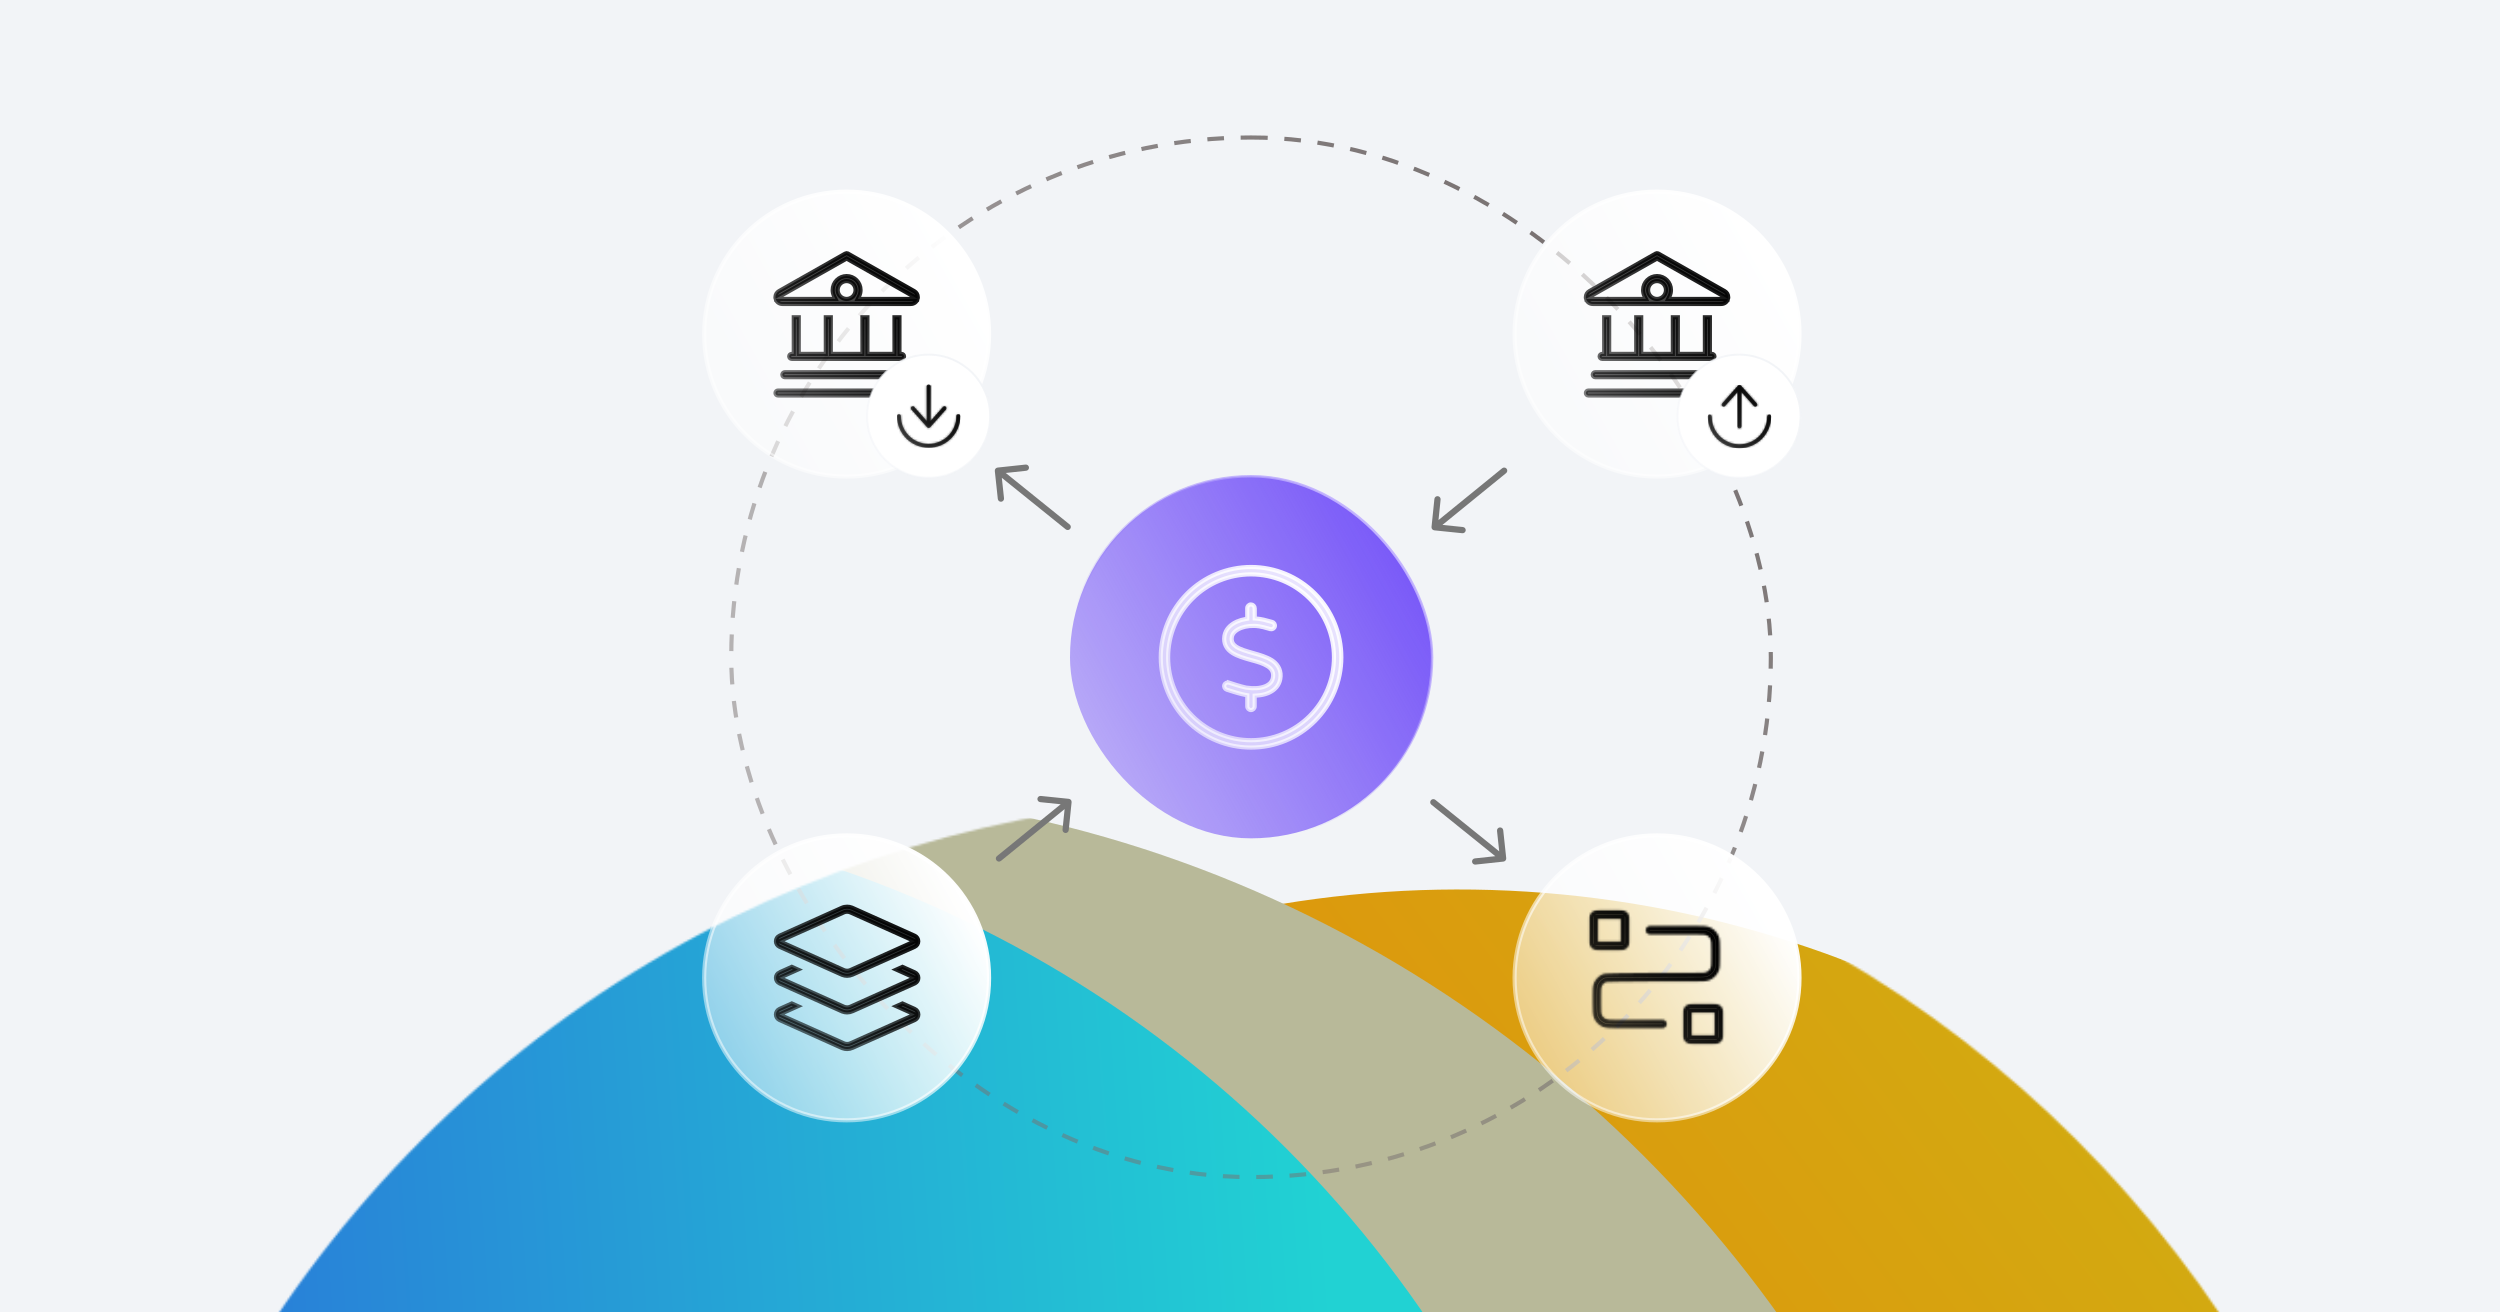 <svg width="1200" height="630" viewBox="0 0 1200 630" fill="none" xmlns="http://www.w3.org/2000/svg">
<g clip-path="url(#clip0_2875_22575)">
<rect width="1200" height="630" fill="#F2F4F7"/>
<g filter="url(#filter0_f_2875_22575)">
<mask id="mask0_2875_22575" style="mask-type:alpha" maskUnits="userSpaceOnUse" x="37" y="382" width="1125" height="1125">
<circle cx="599.566" cy="944.538" r="561.823" transform="rotate(45 599.566 944.538)" fill="white"/>
</mask>
<g mask="url(#mask0_2875_22575)">
<g filter="url(#filter1_d_2875_22575)">
<circle cx="700.027" cy="943.576" r="520.613" transform="rotate(45 700.027 943.576)" fill="url(#paint0_linear_2875_22575)"/>
<ellipse cx="395.773" cy="943.835" rx="581.344" ry="555.922" transform="rotate(45 395.773 943.835)" fill="#B8B999"/>
<circle cx="220.113" cy="944.497" r="561.823" transform="rotate(45 220.113 944.497)" fill="url(#paint1_linear_2875_22575)"/>
</g>
</g>
</g>
<rect x="351" y="66" width="499" height="499" rx="249.5" stroke="url(#paint2_linear_2875_22575)" stroke-width="2" stroke-dasharray="8 8"/>
<path d="M406.375 92C444.137 92 474.75 122.613 474.75 160.375C474.75 198.137 444.137 228.75 406.375 228.75C368.613 228.75 338 198.137 338 160.375C338 122.613 368.613 92 406.375 92Z" fill="url(#paint3_linear_2875_22575)"/>
<path d="M406.375 92C444.137 92 474.75 122.613 474.75 160.375C474.75 198.137 444.137 228.75 406.375 228.75C368.613 228.75 338 198.137 338 160.375C338 122.613 368.613 92 406.375 92Z" stroke="url(#paint4_linear_2875_22575)" stroke-width="2"/>
<g clip-path="url(#clip1_2875_22575)">
<path d="M373.416 187.449H439.334C439.99 187.449 440.531 187.99 440.531 188.646C440.531 189.303 439.99 189.844 439.334 189.844H373.416C372.76 189.844 372.219 189.303 372.219 188.646C372.219 187.99 372.76 187.449 373.416 187.449ZM376.712 178.66H436.038C436.694 178.66 437.235 179.201 437.235 179.857C437.235 180.514 436.694 181.055 436.038 181.055H376.712C376.056 181.055 375.515 180.514 375.515 179.857C375.515 179.201 376.056 178.66 376.712 178.66ZM383.402 152.293V169.871H396.389V152.293H398.783V169.871H413.967V152.293H416.361V169.871H429.348V152.293H431.742V169.871H432.742C433.398 169.871 433.939 170.412 433.939 171.068C433.939 171.725 433.398 172.266 432.742 172.266H380.008C379.352 172.266 378.811 171.725 378.811 171.068C378.811 170.412 379.352 169.871 380.008 169.871H381.008V152.293H383.402ZM406.375 132.518C410.066 132.518 413.065 135.517 413.065 139.208C413.065 140.239 412.838 141.204 412.422 142.071L411.735 143.504H440.407C440.018 144.883 438.747 145.898 437.246 145.898H375.504C374.003 145.898 372.732 144.883 372.343 143.504H401.015L400.328 142.071C399.912 141.204 399.685 140.239 399.685 139.208C399.685 135.517 402.684 132.518 406.375 132.518ZM406.375 134.912C405.236 134.912 404.143 135.364 403.337 136.17C402.531 136.976 402.079 138.069 402.079 139.208L402.084 139.421C402.137 140.483 402.582 141.491 403.337 142.246C404.092 143.001 405.1 143.446 406.162 143.499L406.375 143.504C407.514 143.504 408.607 143.052 409.413 142.246C410.219 141.44 410.671 140.347 410.671 139.208C410.671 138.069 410.219 136.976 409.413 136.17C408.607 135.364 407.514 134.912 406.375 134.912ZM405.786 121.688C406.106 121.505 406.488 121.482 406.823 121.619L406.964 121.688L406.967 121.689L438.868 139.763L438.872 139.765C439.898 140.341 440.531 141.433 440.531 142.614C440.531 142.886 440.497 143.149 440.435 143.401L437.313 141.634L406.868 124.386L406.375 124.106L405.882 124.386L375.437 141.634L372.314 143.401C372.252 143.149 372.219 142.885 372.219 142.614C372.219 141.439 372.847 140.356 373.882 139.763L405.783 121.689L405.786 121.688Z" fill="url(#paint5_linear_2875_22575)" stroke="url(#paint6_linear_2875_22575)" stroke-width="2"/>
</g>
<path d="M445.75 170.219C462.06 170.219 475.281 183.44 475.281 199.75C475.281 216.06 462.06 229.281 445.75 229.281C429.44 229.281 416.219 216.06 416.219 199.75C416.219 183.44 429.44 170.219 445.75 170.219Z" fill="white"/>
<path d="M445.75 170.219C462.06 170.219 475.281 183.44 475.281 199.75C475.281 216.06 462.06 229.281 445.75 229.281C429.44 229.281 416.219 216.06 416.219 199.75C416.219 183.44 429.44 170.219 445.75 170.219Z" stroke="url(#paint7_linear_2875_22575)" stroke-width="0.938"/>
<g clip-path="url(#clip2_2875_22575)">
<mask id="path-9-inside-1_2875_22575" fill="white">
<path d="M445.75 213.052C453.096 213.052 459.052 207.096 459.052 199.75C459.052 199.227 459.48 198.799 460.002 198.799C460.525 198.799 460.952 199.227 460.952 199.75C460.952 208.147 454.147 214.952 445.75 214.952C437.352 214.952 430.547 208.147 430.547 199.75C430.547 199.227 430.974 198.799 431.497 198.799C432.02 198.799 432.447 199.227 432.447 199.75C432.447 207.096 438.404 213.052 445.75 213.052ZM454.064 196.578L446.462 205.13C446.284 205.332 446.023 205.451 445.75 205.451C445.476 205.451 445.221 205.332 445.037 205.13L437.436 196.578C437.085 196.186 437.121 195.587 437.513 195.236C437.905 194.886 438.505 194.922 438.855 195.313L444.799 202V185.497C444.799 184.974 445.227 184.547 445.75 184.547C446.272 184.547 446.7 184.974 446.7 185.497V202L452.638 195.319C452.989 194.927 453.588 194.892 453.98 195.242C454.372 195.593 454.408 196.192 454.058 196.584L454.064 196.578Z"/>
</mask>
<path d="M445.75 213.052C453.096 213.052 459.052 207.096 459.052 199.75C459.052 199.227 459.48 198.799 460.002 198.799C460.525 198.799 460.952 199.227 460.952 199.75C460.952 208.147 454.147 214.952 445.75 214.952C437.352 214.952 430.547 208.147 430.547 199.75C430.547 199.227 430.974 198.799 431.497 198.799C432.02 198.799 432.447 199.227 432.447 199.75C432.447 207.096 438.404 213.052 445.75 213.052ZM454.064 196.578L446.462 205.13C446.284 205.332 446.023 205.451 445.75 205.451C445.476 205.451 445.221 205.332 445.037 205.13L437.436 196.578C437.085 196.186 437.121 195.587 437.513 195.236C437.905 194.886 438.505 194.922 438.855 195.313L444.799 202V185.497C444.799 184.974 445.227 184.547 445.75 184.547C446.272 184.547 446.7 184.974 446.7 185.497V202L452.638 195.319C452.989 194.927 453.588 194.892 453.98 195.242C454.372 195.593 454.408 196.192 454.058 196.584L454.064 196.578Z" fill="url(#paint8_linear_2875_22575)"/>
<path d="M454.064 196.578L455.558 197.907L452.649 195.164L454.064 196.578ZM446.462 205.13L444.967 203.801L444.963 203.807L446.462 205.13ZM445.037 205.13L443.542 206.459L443.551 206.468L443.559 206.477L445.037 205.13ZM437.436 196.578L438.93 195.25L438.927 195.245L437.436 196.578ZM438.855 195.313L440.35 193.985L440.346 193.981L438.855 195.313ZM444.799 202L443.305 203.329L446.799 207.26V202H444.799ZM446.7 202H444.7V207.261L448.195 203.329L446.7 202ZM452.638 195.319L451.147 193.986L451.143 193.991L452.638 195.319ZM454.058 196.584L452.567 195.251L455.472 197.999L454.058 196.584ZM445.75 213.052V215.052C454.2 215.052 461.052 208.2 461.052 199.75H459.052H457.052C457.052 205.991 451.991 211.052 445.75 211.052V213.052ZM459.052 199.75H461.052C461.052 200.332 460.584 200.799 460.002 200.799V198.799V196.799C458.375 196.799 457.052 198.122 457.052 199.75H459.052ZM460.002 198.799V200.799C459.42 200.799 458.952 200.332 458.952 199.75H460.952H462.952C462.952 198.122 461.629 196.799 460.002 196.799V198.799ZM460.952 199.75H458.952C458.952 207.042 453.042 212.952 445.75 212.952V214.952V216.952C455.251 216.952 462.952 209.251 462.952 199.75H460.952ZM445.75 214.952V212.952C438.457 212.952 432.547 207.042 432.547 199.75H430.547H428.547C428.547 209.251 436.248 216.952 445.75 216.952V214.952ZM430.547 199.75H432.547C432.547 200.332 432.079 200.799 431.497 200.799V198.799V196.799C429.87 196.799 428.547 198.122 428.547 199.75H430.547ZM431.497 198.799V200.799C430.915 200.799 430.447 200.332 430.447 199.75H432.447H434.447C434.447 198.122 433.124 196.799 431.497 196.799V198.799ZM432.447 199.75H430.447C430.447 208.2 437.299 215.052 445.75 215.052V213.052V211.052C439.508 211.052 434.447 205.991 434.447 199.75H432.447ZM454.064 196.578L452.569 195.25L444.967 203.801L446.462 205.13L447.957 206.459L455.558 197.907L454.064 196.578ZM446.462 205.13L444.963 203.807C445.164 203.578 445.449 203.451 445.75 203.451V205.451V207.451C446.596 207.451 447.404 207.085 447.962 206.453L446.462 205.13ZM445.75 205.451V203.451C446.069 203.451 446.341 203.591 446.515 203.782L445.037 205.13L443.559 206.477C444.101 207.072 444.884 207.451 445.75 207.451V205.451ZM445.037 205.13L446.532 203.801L438.93 195.25L437.436 196.578L435.941 197.907L443.542 206.459L445.037 205.13ZM437.436 196.578L438.927 195.245C439.318 195.683 439.271 196.347 438.846 196.727L437.513 195.236L436.18 193.745C434.97 194.826 434.853 196.69 435.945 197.911L437.436 196.578ZM437.513 195.236L438.846 196.727C438.408 197.118 437.744 197.072 437.364 196.646L438.855 195.313L440.346 193.981C439.265 192.771 437.401 192.653 436.18 193.745L437.513 195.236ZM438.855 195.313L437.36 196.642L443.305 203.329L444.799 202L446.294 200.671L440.35 193.985L438.855 195.313ZM444.799 202H446.799V185.497H444.799H442.799V202H444.799ZM444.799 185.497H446.799C446.799 186.079 446.332 186.547 445.75 186.547V184.547V182.547C444.122 182.547 442.799 183.87 442.799 185.497H444.799ZM445.75 184.547V186.547C445.168 186.547 444.7 186.079 444.7 185.497H446.7H448.7C448.7 183.87 447.377 182.547 445.75 182.547V184.547ZM446.7 185.497H444.7V202H446.7H448.7V185.497H446.7ZM446.7 202L448.195 203.329L454.133 196.648L452.638 195.319L451.143 193.991L445.205 200.672L446.7 202ZM452.638 195.319L454.129 196.652C453.749 197.078 453.085 197.124 452.647 196.733L453.98 195.242L455.313 193.751C454.092 192.659 452.228 192.777 451.147 193.986L452.638 195.319ZM453.98 195.242L452.647 196.733C452.222 196.353 452.175 195.689 452.567 195.251L454.058 196.584L455.549 197.917C456.64 196.696 456.523 194.832 455.313 193.751L453.98 195.242ZM454.058 196.584L455.472 197.999L455.478 197.993L454.064 196.578L452.649 195.164L452.644 195.17L454.058 196.584Z" fill="url(#paint9_linear_2875_22575)" mask="url(#path-9-inside-1_2875_22575)"/>
</g>
<path d="M795.375 92C833.137 92 863.75 122.613 863.75 160.375C863.75 198.137 833.137 228.75 795.375 228.75C757.613 228.75 727 198.137 727 160.375C727 122.613 757.613 92 795.375 92Z" fill="url(#paint10_linear_2875_22575)"/>
<path d="M795.375 92C833.137 92 863.75 122.613 863.75 160.375C863.75 198.137 833.137 228.75 795.375 228.75C757.613 228.75 727 198.137 727 160.375C727 122.613 757.613 92 795.375 92Z" stroke="url(#paint11_linear_2875_22575)" stroke-width="2"/>
<g clip-path="url(#clip3_2875_22575)">
<path d="M762.416 187.449H828.334C828.99 187.449 829.531 187.99 829.531 188.646C829.531 189.303 828.99 189.844 828.334 189.844H762.416C761.76 189.844 761.219 189.303 761.219 188.646C761.219 187.99 761.76 187.449 762.416 187.449ZM765.712 178.66H825.038C825.694 178.66 826.235 179.201 826.235 179.857C826.235 180.514 825.694 181.055 825.038 181.055H765.712C765.056 181.055 764.515 180.514 764.515 179.857C764.515 179.201 765.056 178.66 765.712 178.66ZM772.402 152.293V169.871H785.389V152.293H787.783V169.871H802.967V152.293H805.361V169.871H818.348V152.293H820.742V169.871H821.742C822.398 169.871 822.939 170.412 822.939 171.068C822.939 171.725 822.398 172.266 821.742 172.266H769.008C768.352 172.266 767.811 171.725 767.811 171.068C767.811 170.412 768.352 169.871 769.008 169.871H770.008V152.293H772.402ZM795.375 132.518C799.066 132.518 802.065 135.517 802.065 139.208C802.065 140.239 801.838 141.204 801.422 142.071L800.735 143.504H829.407C829.018 144.883 827.747 145.898 826.246 145.898H764.504C763.003 145.898 761.732 144.883 761.343 143.504H790.015L789.328 142.071C788.912 141.204 788.685 140.239 788.685 139.208C788.685 135.517 791.684 132.518 795.375 132.518ZM795.375 134.912C794.236 134.912 793.143 135.364 792.337 136.17C791.531 136.976 791.079 138.069 791.079 139.208L791.084 139.421C791.137 140.483 791.582 141.491 792.337 142.246C793.092 143.001 794.1 143.446 795.162 143.499L795.375 143.504C796.514 143.504 797.607 143.052 798.413 142.246C799.219 141.44 799.671 140.347 799.671 139.208C799.671 138.069 799.219 136.976 798.413 136.17C797.607 135.364 796.514 134.912 795.375 134.912ZM794.786 121.688C795.106 121.505 795.488 121.482 795.823 121.619L795.964 121.688L795.967 121.689L827.868 139.763L827.872 139.765C828.898 140.341 829.531 141.433 829.531 142.614C829.531 142.886 829.497 143.149 829.435 143.401L826.313 141.634L795.868 124.386L795.375 124.106L794.882 124.386L764.437 141.634L761.314 143.401C761.252 143.149 761.219 142.885 761.219 142.614C761.219 141.439 761.847 140.356 762.882 139.763L794.783 121.689L794.786 121.688Z" fill="url(#paint12_linear_2875_22575)" stroke="url(#paint13_linear_2875_22575)" stroke-width="2"/>
</g>
<path d="M834.75 170.219C851.06 170.219 864.281 183.44 864.281 199.75C864.281 216.06 851.06 229.281 834.75 229.281C818.44 229.281 805.219 216.06 805.219 199.75C805.219 183.44 818.44 170.219 834.75 170.219Z" fill="white"/>
<path d="M834.75 170.219C851.06 170.219 864.281 183.44 864.281 199.75C864.281 216.06 851.06 229.281 834.75 229.281C818.44 229.281 805.219 216.06 805.219 199.75C805.219 183.44 818.44 170.219 834.75 170.219Z" stroke="url(#paint14_linear_2875_22575)" stroke-width="0.938"/>
<g clip-path="url(#clip4_2875_22575)">
<mask id="path-14-inside-2_2875_22575" fill="white">
<path d="M834.952 213.253C827.606 213.253 821.65 207.297 821.65 199.952C821.65 199.429 821.223 199.001 820.7 199.001C820.178 199.001 819.75 199.429 819.75 199.952C819.75 208.348 826.555 215.153 834.952 215.153C843.348 215.153 850.153 208.348 850.153 199.952C850.153 199.429 849.726 199.001 849.203 199.001C848.68 199.001 848.253 199.429 848.253 199.952C848.253 207.297 842.297 213.253 834.952 213.253ZM826.638 193.622C826.288 194.013 826.323 194.613 826.715 194.964C827.107 195.314 827.707 195.278 828.057 194.886L834.001 188.2V204.702C834.001 205.225 834.429 205.652 834.952 205.652C835.474 205.652 835.902 205.225 835.902 204.702V188.2L841.84 194.88C842.19 195.272 842.79 195.308 843.182 194.958C843.574 194.607 843.609 194.008 843.259 193.616L835.664 185.071C835.48 184.869 835.225 184.75 834.952 184.75C834.678 184.75 834.423 184.869 834.239 185.071L826.638 193.622Z"/>
</mask>
<path d="M834.952 213.253C827.606 213.253 821.65 207.297 821.65 199.952C821.65 199.429 821.223 199.001 820.7 199.001C820.178 199.001 819.75 199.429 819.75 199.952C819.75 208.348 826.555 215.153 834.952 215.153C843.348 215.153 850.153 208.348 850.153 199.952C850.153 199.429 849.726 199.001 849.203 199.001C848.68 199.001 848.253 199.429 848.253 199.952C848.253 207.297 842.297 213.253 834.952 213.253ZM826.638 193.622C826.288 194.013 826.323 194.613 826.715 194.964C827.107 195.314 827.707 195.278 828.057 194.886L834.001 188.2V204.702C834.001 205.225 834.429 205.652 834.952 205.652C835.474 205.652 835.902 205.225 835.902 204.702V188.2L841.84 194.88C842.19 195.272 842.79 195.308 843.182 194.958C843.574 194.607 843.609 194.008 843.259 193.616L835.664 185.071C835.48 184.869 835.225 184.75 834.952 184.75C834.678 184.75 834.423 184.869 834.239 185.071L826.638 193.622Z" fill="url(#paint15_linear_2875_22575)"/>
<path d="M826.638 193.622L828.129 194.954L828.133 194.95L826.638 193.622ZM828.057 194.886L829.548 196.219L829.552 196.215L828.057 194.886ZM834.001 188.2H836.001V182.94L832.507 186.871L834.001 188.2ZM835.902 188.2L837.396 186.871L833.902 182.94V188.2H835.902ZM841.84 194.88L840.345 196.209L840.349 196.213L841.84 194.88ZM843.259 193.616L841.764 194.944L841.768 194.949L843.259 193.616ZM835.664 185.071L837.159 183.742L837.151 183.733L837.142 183.723L835.664 185.071ZM834.239 185.071L832.761 183.723L832.753 183.732L832.744 183.742L834.239 185.071ZM834.952 213.253V211.253C828.711 211.253 823.65 206.192 823.65 199.952H821.65H819.65C819.65 208.402 826.502 215.253 834.952 215.253V213.253ZM821.65 199.952H823.65C823.65 198.324 822.327 197.001 820.7 197.001V199.001V201.001C820.118 201.001 819.65 200.534 819.65 199.952H821.65ZM820.7 199.001V197.001C819.073 197.001 817.75 198.324 817.75 199.952H819.75H821.75C821.75 200.534 821.282 201.001 820.7 201.001V199.001ZM819.75 199.952H817.75C817.75 209.453 825.451 217.153 834.952 217.153V215.153V213.153C827.66 213.153 821.75 207.243 821.75 199.952H819.75ZM834.952 215.153V217.153C844.453 217.153 852.153 209.453 852.153 199.952H850.153H848.153C848.153 207.243 842.243 213.153 834.952 213.153V215.153ZM850.153 199.952H852.153C852.153 198.324 850.83 197.001 849.203 197.001V199.001V201.001C848.621 201.001 848.153 200.534 848.153 199.952H850.153ZM849.203 199.001V197.001C847.576 197.001 846.253 198.324 846.253 199.952H848.253H850.253C850.253 200.534 849.785 201.001 849.203 201.001V199.001ZM848.253 199.952H846.253C846.253 206.192 841.192 211.253 834.952 211.253V213.253V215.253C843.402 215.253 850.253 208.402 850.253 199.952H848.253ZM826.638 193.622L825.147 192.289C824.055 193.51 824.173 195.373 825.382 196.455L826.715 194.964L828.048 193.472C828.474 193.853 828.52 194.517 828.129 194.954L826.638 193.622ZM826.715 194.964L825.382 196.455C826.604 197.546 828.467 197.429 829.548 196.219L828.057 194.886L826.566 193.553C826.947 193.128 827.611 193.081 828.048 193.472L826.715 194.964ZM828.057 194.886L829.552 196.215L835.496 189.529L834.001 188.2L832.507 186.871L826.563 193.558L828.057 194.886ZM834.001 188.2H832.001V204.702H834.001H836.001V188.2H834.001ZM834.001 204.702H832.001C832.001 206.329 833.324 207.652 834.952 207.652V205.652V203.652C835.534 203.652 836.001 204.12 836.001 204.702H834.001ZM834.952 205.652V207.652C836.579 207.652 837.902 206.329 837.902 204.702H835.902H833.902C833.902 204.12 834.37 203.652 834.952 203.652V205.652ZM835.902 204.702H837.902V188.2H835.902H833.902V204.702H835.902ZM835.902 188.2L834.407 189.529L840.345 196.209L841.84 194.88L843.335 193.552L837.396 186.871L835.902 188.2ZM841.84 194.88L840.349 196.213C841.43 197.423 843.293 197.54 844.515 196.449L843.182 194.958L841.849 193.467C842.286 193.075 842.95 193.122 843.331 193.547L841.84 194.88ZM843.182 194.958L844.515 196.449C845.724 195.367 845.842 193.504 844.75 192.283L843.259 193.616L841.768 194.949C841.377 194.511 841.423 193.847 841.849 193.467L843.182 194.958ZM843.259 193.616L844.754 192.287L837.159 183.742L835.664 185.071L834.169 186.399L841.764 194.944L843.259 193.616ZM835.664 185.071L837.142 183.723C836.6 183.128 835.817 182.75 834.952 182.75V184.75V186.75C834.632 186.75 834.36 186.609 834.186 186.418L835.664 185.071ZM834.952 184.75V182.75C834.086 182.75 833.303 183.128 832.761 183.723L834.239 185.071L835.717 186.418C835.543 186.609 835.271 186.75 834.952 186.75V184.75ZM834.239 185.071L832.744 183.742L825.143 192.293L826.638 193.622L828.133 194.95L835.734 186.399L834.239 185.071Z" fill="url(#paint16_linear_2875_22575)" mask="url(#path-14-inside-2_2875_22575)"/>
</g>
<path d="M406.375 401C444.137 401 474.75 431.613 474.75 469.375C474.75 507.137 444.137 537.75 406.375 537.75C368.613 537.75 338 507.137 338 469.375C338 431.613 368.613 401 406.375 401Z" fill="url(#paint17_linear_2875_22575)"/>
<path d="M406.375 401C444.137 401 474.75 431.613 474.75 469.375C474.75 507.137 444.137 537.75 406.375 537.75C368.613 537.75 338 507.137 338 469.375C338 431.613 368.613 401 406.375 401Z" stroke="url(#paint18_linear_2875_22575)" stroke-width="2"/>
<g clip-path="url(#clip5_2875_22575)">
<path d="M382.989 482.973L376.165 486.041L374.134 486.955L376.167 487.865L405.006 500.788L405.013 500.792L405.021 500.795C405.508 501.004 406.041 501.137 406.623 501.137C407.185 501.137 407.728 501.027 408.253 500.783L408.252 500.782L437.08 487.865L439.116 486.953L437.08 486.041L430.26 482.984L433.183 481.677L439.076 484.322V484.321C440.122 484.793 440.793 485.827 440.793 486.967C440.793 488.036 440.203 489.011 439.267 489.518L439.078 489.61L409.195 502.973L409.193 502.974C408.373 503.342 407.496 503.531 406.609 503.531C405.831 503.531 405.054 503.385 404.335 503.104L404.03 502.976L404.024 502.974L374.169 489.598C373.124 489.125 372.453 488.093 372.453 486.953C372.453 485.813 373.124 484.78 374.169 484.308L374.17 484.309L380.062 481.663L382.989 482.973ZM382.989 465.395L376.165 468.463L374.134 469.377L376.167 470.287L405.006 483.21L405.013 483.214L405.021 483.217C405.508 483.426 406.041 483.559 406.623 483.559C407.185 483.559 407.728 483.449 408.253 483.205L408.252 483.204L437.08 470.287L439.116 469.375L437.08 468.463L430.26 465.406L433.183 464.099L439.076 466.744V466.743C440.122 467.215 440.793 468.249 440.793 469.389C440.793 470.458 440.203 471.433 439.267 471.939L439.078 472.032L409.195 485.395L409.193 485.396C408.373 485.764 407.496 485.953 406.609 485.953C405.831 485.953 405.054 485.807 404.335 485.526L404.03 485.397L404.024 485.396L374.169 472.02C373.124 471.547 372.453 470.515 372.453 469.375C372.453 468.235 373.124 467.202 374.169 466.729L374.17 466.73L380.062 464.085L382.989 465.395ZM406.609 435.219C407.388 435.219 408.165 435.365 408.884 435.646L409.188 435.774L409.194 435.776L439.049 449.166V449.165C440.095 449.637 440.766 450.671 440.766 451.811C440.766 452.95 440.095 453.983 439.05 454.455L409.194 467.816L409.193 467.817C408.373 468.186 407.496 468.375 406.609 468.375C405.831 468.375 405.054 468.229 404.335 467.948L404.03 467.819L404.024 467.817L374.169 454.441C373.124 453.969 372.453 452.936 372.453 451.797C372.453 450.657 373.124 449.625 374.169 449.152L404.024 435.776L404.03 435.774C404.831 435.409 405.72 435.219 406.609 435.219ZM406.609 437.613C406.132 437.613 405.646 437.697 405.179 437.882L404.979 437.967L376.166 450.885L374.131 451.797L376.167 452.709L405.006 465.632L405.013 465.636L405.021 465.639C405.508 465.848 406.041 465.98 406.623 465.98C407.185 465.98 407.728 465.871 408.253 465.627L408.252 465.626L437.08 452.709L439.116 451.797L437.08 450.885L408.24 437.962C407.709 437.724 407.157 437.613 406.609 437.613Z" fill="url(#paint19_linear_2875_22575)" stroke="url(#paint20_linear_2875_22575)" stroke-width="2"/>
</g>
<path d="M795.375 401C833.137 401 863.75 431.613 863.75 469.375C863.75 507.137 833.137 537.75 795.375 537.75C757.613 537.75 727 507.137 727 469.375C727 431.613 757.613 401 795.375 401Z" fill="url(#paint21_linear_2875_22575)"/>
<path d="M795.375 401C833.137 401 863.75 431.613 863.75 469.375C863.75 507.137 833.137 537.75 795.375 537.75C757.613 537.75 727 507.137 727 469.375C727 431.613 757.613 401 795.375 401Z" stroke="url(#paint22_linear_2875_22575)" stroke-width="2"/>
<mask id="path-19-inside-3_2875_22575" fill="white">
<path d="M822.897 486.101C822.808 486.1 822.709 486.1 822.598 486.1H812.398C812.287 486.1 812.188 486.1 812.099 486.101C812.098 486.19 812.098 486.289 812.098 486.4V496.6C812.098 496.711 812.098 496.81 812.099 496.898C812.188 496.899 812.287 496.9 812.398 496.9H822.598C822.709 496.9 822.808 496.899 822.897 496.898C822.897 496.81 822.898 496.711 822.898 496.6V486.4C822.898 486.289 822.897 486.19 822.897 486.101ZM764.398 481.9V478C764.398 476.631 764.397 475.499 764.46 474.574C764.524 473.631 764.663 472.75 765.015 471.9L765.178 471.533C766.036 469.722 767.538 468.287 769.398 467.517L769.528 467.468C769.831 467.365 770.119 467.336 770.167 467.33C770.329 467.31 770.517 467.295 770.714 467.281C771.112 467.254 771.64 467.229 772.266 467.207C773.523 467.163 775.247 467.125 777.279 467.093C781.347 467.028 786.69 466.986 792.079 466.957C801.708 466.906 811.506 466.901 814.484 466.9C814.489 466.9 814.494 466.9 814.498 466.9L816.322 466.893C816.835 466.886 817.263 466.873 817.638 466.848C818.367 466.798 818.737 466.708 818.99 466.604L819.167 466.524C820.039 466.111 820.73 465.388 821.102 464.492L821.177 464.277C821.249 464.032 821.308 463.687 821.346 463.14C821.397 462.391 821.398 461.426 821.398 460V456.1C821.398 454.385 821.396 453.225 821.323 452.33C821.261 451.568 821.155 451.141 821.028 450.848L820.973 450.73C820.646 450.087 820.148 449.55 819.537 449.176L819.269 449.025C818.972 448.874 818.539 448.746 817.668 448.675C816.773 448.602 815.613 448.6 813.898 448.6H791.998C790.838 448.6 789.898 447.66 789.898 446.5C789.898 445.34 790.838 444.4 791.998 444.4H813.898C815.544 444.4 816.904 444.398 818.01 444.488C819.14 444.581 820.189 444.78 821.176 445.283L821.458 445.434C822.853 446.215 823.987 447.394 824.715 448.822L824.89 449.195C825.266 450.073 825.429 450.999 825.51 451.988C825.6 453.094 825.598 454.454 825.598 456.1V460C825.598 461.369 825.599 462.501 825.536 463.426C825.48 464.251 825.367 465.029 825.104 465.779L824.981 466.1C824.211 467.96 822.777 469.462 820.965 470.32L820.598 470.483C819.748 470.835 818.867 470.974 817.924 471.038C817.188 471.088 816.32 471.094 815.307 471.096C815.287 471.096 815.268 471.1 815.248 471.1C813.849 471.1 802.869 471.1 792.102 471.157C786.716 471.186 781.391 471.228 777.346 471.292C775.322 471.324 773.629 471.361 772.414 471.404C771.804 471.426 771.331 471.449 771.004 471.472C770.923 471.477 770.856 471.484 770.802 471.488C770 471.875 769.355 472.526 768.974 473.331L768.895 473.508C768.79 473.761 768.7 474.131 768.65 474.86C768.599 475.609 768.598 476.574 768.598 478V481.9C768.598 483.615 768.6 484.775 768.673 485.67C768.744 486.54 768.872 486.974 769.023 487.271L769.174 487.539C769.549 488.15 770.086 488.647 770.728 488.975L770.846 489.03C771.139 489.157 771.566 489.263 772.328 489.325C773.223 489.398 774.383 489.4 776.098 489.4H797.998C799.158 489.4 800.098 490.34 800.098 491.5C800.098 492.66 799.158 493.6 797.998 493.6H776.098C774.452 493.6 773.092 493.602 771.986 493.512C770.997 493.431 770.071 493.268 769.193 492.892L768.82 492.717C767.392 491.989 766.213 490.855 765.432 489.46L765.281 489.178C764.778 488.191 764.579 487.142 764.486 486.012C764.396 484.906 764.398 483.546 764.398 481.9ZM777.897 441.101C777.808 441.1 777.709 441.1 777.598 441.1H767.398C767.287 441.1 767.188 441.1 767.099 441.101C767.098 441.19 767.098 441.289 767.098 441.4V451.6C767.098 451.711 767.098 451.81 767.099 451.898C767.188 451.899 767.287 451.9 767.398 451.9H777.598C777.709 451.9 777.808 451.899 777.897 451.898C777.897 451.81 777.898 451.711 777.898 451.6V441.4C777.898 441.289 777.897 441.19 777.897 441.101ZM827.098 496.6C827.098 496.985 827.099 497.4 827.07 497.756C827.043 498.088 826.982 498.507 826.794 498.945L826.706 499.135C826.404 499.727 825.944 500.223 825.38 500.568L825.133 500.708C824.627 500.966 824.134 501.041 823.754 501.072C823.399 501.101 822.983 501.1 822.598 501.1H812.398C812.013 501.1 811.598 501.101 811.242 501.072C810.91 501.045 810.491 500.984 810.053 500.796L809.863 500.708C809.271 500.406 808.776 499.946 808.43 499.382L808.29 499.135C808.032 498.629 807.957 498.136 807.926 497.756C807.897 497.4 807.898 496.985 807.898 496.6V486.4C807.898 486.015 807.897 485.6 807.926 485.244C807.957 484.864 808.032 484.371 808.29 483.865L808.43 483.618C808.776 483.054 809.271 482.594 809.863 482.292L810.053 482.204C810.491 482.016 810.91 481.955 811.242 481.928C811.598 481.899 812.013 481.9 812.398 481.9H822.598C822.983 481.9 823.399 481.899 823.754 481.928C824.086 481.955 824.505 482.016 824.943 482.204L825.133 482.292L825.38 482.432C825.863 482.728 826.27 483.135 826.566 483.618L826.706 483.865L826.794 484.055C826.982 484.493 827.043 484.912 827.07 485.244C827.099 485.6 827.098 486.015 827.098 486.4V496.6ZM782.098 451.6C782.098 451.985 782.099 452.4 782.07 452.756C782.043 453.088 781.982 453.507 781.794 453.945L781.706 454.135C781.404 454.727 780.944 455.223 780.38 455.568L780.133 455.708C779.627 455.966 779.134 456.041 778.754 456.072C778.399 456.101 777.983 456.1 777.598 456.1H767.398C767.013 456.1 766.598 456.101 766.242 456.072C765.91 456.045 765.491 455.984 765.053 455.796L764.863 455.708C764.271 455.406 763.776 454.946 763.43 454.382L763.29 454.135C763.032 453.629 762.957 453.136 762.926 452.756C762.897 452.4 762.898 451.985 762.898 451.6V441.4C762.898 441.015 762.897 440.6 762.926 440.244C762.957 439.864 763.032 439.371 763.29 438.865L763.43 438.618C763.776 438.054 764.271 437.594 764.863 437.292L765.053 437.204C765.491 437.016 765.91 436.955 766.242 436.928C766.598 436.899 767.013 436.9 767.398 436.9H777.598C777.983 436.9 778.399 436.899 778.754 436.928C779.086 436.955 779.505 437.016 779.943 437.204L780.133 437.292L780.38 437.432C780.863 437.728 781.27 438.135 781.566 438.618L781.706 438.865L781.794 439.055C781.982 439.493 782.043 439.912 782.07 440.244C782.099 440.6 782.098 441.015 782.098 441.4V451.6Z"/>
</mask>
<path d="M822.897 486.101C822.808 486.1 822.709 486.1 822.598 486.1H812.398C812.287 486.1 812.188 486.1 812.099 486.101C812.098 486.19 812.098 486.289 812.098 486.4V496.6C812.098 496.711 812.098 496.81 812.099 496.898C812.188 496.899 812.287 496.9 812.398 496.9H822.598C822.709 496.9 822.808 496.899 822.897 496.898C822.897 496.81 822.898 496.711 822.898 496.6V486.4C822.898 486.289 822.897 486.19 822.897 486.101ZM764.398 481.9V478C764.398 476.631 764.397 475.499 764.46 474.574C764.524 473.631 764.663 472.75 765.015 471.9L765.178 471.533C766.036 469.722 767.538 468.287 769.398 467.517L769.528 467.468C769.831 467.365 770.119 467.336 770.167 467.33C770.329 467.31 770.517 467.295 770.714 467.281C771.112 467.254 771.64 467.229 772.266 467.207C773.523 467.163 775.247 467.125 777.279 467.093C781.347 467.028 786.69 466.986 792.079 466.957C801.708 466.906 811.506 466.901 814.484 466.9C814.489 466.9 814.494 466.9 814.498 466.9L816.322 466.893C816.835 466.886 817.263 466.873 817.638 466.848C818.367 466.798 818.737 466.708 818.99 466.604L819.167 466.524C820.039 466.111 820.73 465.388 821.102 464.492L821.177 464.277C821.249 464.032 821.308 463.687 821.346 463.14C821.397 462.391 821.398 461.426 821.398 460V456.1C821.398 454.385 821.396 453.225 821.323 452.33C821.261 451.568 821.155 451.141 821.028 450.848L820.973 450.73C820.646 450.087 820.148 449.55 819.537 449.176L819.269 449.025C818.972 448.874 818.539 448.746 817.668 448.675C816.773 448.602 815.613 448.6 813.898 448.6H791.998C790.838 448.6 789.898 447.66 789.898 446.5C789.898 445.34 790.838 444.4 791.998 444.4H813.898C815.544 444.4 816.904 444.398 818.01 444.488C819.14 444.581 820.189 444.78 821.176 445.283L821.458 445.434C822.853 446.215 823.987 447.394 824.715 448.822L824.89 449.195C825.266 450.073 825.429 450.999 825.51 451.988C825.6 453.094 825.598 454.454 825.598 456.1V460C825.598 461.369 825.599 462.501 825.536 463.426C825.48 464.251 825.367 465.029 825.104 465.779L824.981 466.1C824.211 467.96 822.777 469.462 820.965 470.32L820.598 470.483C819.748 470.835 818.867 470.974 817.924 471.038C817.188 471.088 816.32 471.094 815.307 471.096C815.287 471.096 815.268 471.1 815.248 471.1C813.849 471.1 802.869 471.1 792.102 471.157C786.716 471.186 781.391 471.228 777.346 471.292C775.322 471.324 773.629 471.361 772.414 471.404C771.804 471.426 771.331 471.449 771.004 471.472C770.923 471.477 770.856 471.484 770.802 471.488C770 471.875 769.355 472.526 768.974 473.331L768.895 473.508C768.79 473.761 768.7 474.131 768.65 474.86C768.599 475.609 768.598 476.574 768.598 478V481.9C768.598 483.615 768.6 484.775 768.673 485.67C768.744 486.54 768.872 486.974 769.023 487.271L769.174 487.539C769.549 488.15 770.086 488.647 770.728 488.975L770.846 489.03C771.139 489.157 771.566 489.263 772.328 489.325C773.223 489.398 774.383 489.4 776.098 489.4H797.998C799.158 489.4 800.098 490.34 800.098 491.5C800.098 492.66 799.158 493.6 797.998 493.6H776.098C774.452 493.6 773.092 493.602 771.986 493.512C770.997 493.431 770.071 493.268 769.193 492.892L768.82 492.717C767.392 491.989 766.213 490.855 765.432 489.46L765.281 489.178C764.778 488.191 764.579 487.142 764.486 486.012C764.396 484.906 764.398 483.546 764.398 481.9ZM777.897 441.101C777.808 441.1 777.709 441.1 777.598 441.1H767.398C767.287 441.1 767.188 441.1 767.099 441.101C767.098 441.19 767.098 441.289 767.098 441.4V451.6C767.098 451.711 767.098 451.81 767.099 451.898C767.188 451.899 767.287 451.9 767.398 451.9H777.598C777.709 451.9 777.808 451.899 777.897 451.898C777.897 451.81 777.898 451.711 777.898 451.6V441.4C777.898 441.289 777.897 441.19 777.897 441.101ZM827.098 496.6C827.098 496.985 827.099 497.4 827.07 497.756C827.043 498.088 826.982 498.507 826.794 498.945L826.706 499.135C826.404 499.727 825.944 500.223 825.38 500.568L825.133 500.708C824.627 500.966 824.134 501.041 823.754 501.072C823.399 501.101 822.983 501.1 822.598 501.1H812.398C812.013 501.1 811.598 501.101 811.242 501.072C810.91 501.045 810.491 500.984 810.053 500.796L809.863 500.708C809.271 500.406 808.776 499.946 808.43 499.382L808.29 499.135C808.032 498.629 807.957 498.136 807.926 497.756C807.897 497.4 807.898 496.985 807.898 496.6V486.4C807.898 486.015 807.897 485.6 807.926 485.244C807.957 484.864 808.032 484.371 808.29 483.865L808.43 483.618C808.776 483.054 809.271 482.594 809.863 482.292L810.053 482.204C810.491 482.016 810.91 481.955 811.242 481.928C811.598 481.899 812.013 481.9 812.398 481.9H822.598C822.983 481.9 823.399 481.899 823.754 481.928C824.086 481.955 824.505 482.016 824.943 482.204L825.133 482.292L825.38 482.432C825.863 482.728 826.27 483.135 826.566 483.618L826.706 483.865L826.794 484.055C826.982 484.493 827.043 484.912 827.07 485.244C827.099 485.6 827.098 486.015 827.098 486.4V496.6ZM782.098 451.6C782.098 451.985 782.099 452.4 782.07 452.756C782.043 453.088 781.982 453.507 781.794 453.945L781.706 454.135C781.404 454.727 780.944 455.223 780.38 455.568L780.133 455.708C779.627 455.966 779.134 456.041 778.754 456.072C778.399 456.101 777.983 456.1 777.598 456.1H767.398C767.013 456.1 766.598 456.101 766.242 456.072C765.91 456.045 765.491 455.984 765.053 455.796L764.863 455.708C764.271 455.406 763.776 454.946 763.43 454.382L763.29 454.135C763.032 453.629 762.957 453.136 762.926 452.756C762.897 452.4 762.898 451.985 762.898 451.6V441.4C762.898 441.015 762.897 440.6 762.926 440.244C762.957 439.864 763.032 439.371 763.29 438.865L763.43 438.618C763.776 438.054 764.271 437.594 764.863 437.292L765.053 437.204C765.491 437.016 765.91 436.955 766.242 436.928C766.598 436.899 767.013 436.9 767.398 436.9H777.598C777.983 436.9 778.399 436.899 778.754 436.928C779.086 436.955 779.505 437.016 779.943 437.204L780.133 437.292L780.38 437.432C780.863 437.728 781.27 438.135 781.566 438.618L781.706 438.865L781.794 439.055C781.982 439.493 782.043 439.912 782.07 440.244C782.099 440.6 782.098 441.015 782.098 441.4V451.6Z" fill="url(#paint23_linear_2875_22575)" stroke="url(#paint24_linear_2875_22575)" stroke-width="4" mask="url(#path-19-inside-3_2875_22575)"/>
<rect x="513.591" y="228.591" width="173.818" height="173.818" rx="86.909" fill="url(#paint25_linear_2875_22575)"/>
<rect x="513.591" y="228.591" width="173.818" height="173.818" rx="86.909" stroke="url(#paint26_linear_2875_22575)" stroke-width="1.182"/>
<g clip-path="url(#clip6_2875_22575)">
<path d="M600.501 272.158C611.996 272.158 623.02 276.724 631.148 284.853C639.276 292.98 643.843 304.004 643.843 315.499C643.843 326.994 639.276 338.018 631.148 346.146C623.02 354.275 611.996 358.841 600.501 358.841C589.006 358.841 577.982 354.274 569.854 346.146C561.726 338.018 557.16 326.994 557.16 315.499C557.16 304.004 561.727 292.981 569.854 284.853C577.982 276.725 589.006 272.158 600.501 272.158ZM600.501 275.701C589.946 275.701 579.823 279.894 572.359 287.357C564.896 294.821 560.703 304.944 560.703 315.499C560.703 326.054 564.896 336.178 572.359 343.642C579.823 351.105 589.946 355.298 600.501 355.298C611.056 355.298 621.18 351.105 628.644 343.642C636.107 336.178 640.3 326.054 640.3 315.499C640.3 304.944 636.107 294.821 628.644 287.357C621.18 279.894 611.056 275.701 600.501 275.701ZM598.695 333.718L597.854 333.582C596.86 333.422 595.313 333.015 593.822 332.586L592.372 332.157C591.19 331.797 590.006 331.42 588.815 331.04C587.885 330.73 587.382 329.734 587.684 328.796C587.977 327.884 588.978 327.372 589.924 327.676V327.675C591.071 328.057 592.22 328.422 593.387 328.771V328.771C595.068 329.282 596.861 329.789 597.968 330.01L598.397 330.085L598.399 330.086C601.937 330.604 605.021 330.335 607.229 329.435L607.23 329.436C609.415 328.558 610.679 327.138 611.013 325.271L611.012 325.27C611.203 324.212 611.139 323.214 610.755 322.302C610.419 321.504 609.865 320.836 609.146 320.278L608.829 320.046L608.825 320.043L608.399 319.766C606.245 318.42 603.702 317.723 601.443 317.099L601.437 317.097L601.43 317.096L600.245 316.769H600.244C597.253 315.929 593.963 314.977 591.567 313.445C590.26 312.606 589.096 311.532 588.37 310.081C587.677 308.695 587.448 307.131 587.708 305.38L587.767 305.027C588.306 302.087 590.515 299.899 593.3 298.558L593.864 298.301L593.866 298.3C595.069 297.78 596.412 297.385 597.848 297.138L598.678 296.994V291.908C598.678 290.936 599.477 290.137 600.449 290.137C601.421 290.137 602.221 290.936 602.221 291.908V292.443L602.272 292.478V296.855L603.199 296.924C605.422 297.089 607.599 297.683 609.858 298.326L609.866 298.329L609.874 298.331C609.991 298.362 610.115 298.398 610.251 298.438C610.379 298.475 610.519 298.515 610.656 298.552H610.657C611.604 298.819 612.158 299.8 611.903 300.741C611.652 301.667 610.672 302.23 609.725 301.978C609.521 301.918 609.316 301.859 609.112 301.8C608.905 301.739 608.697 301.679 608.489 301.618H608.49C607.198 301.239 605.8 300.838 604.387 300.636H604.388C601.14 300.16 598.105 300.505 595.765 301.404L595.306 301.591V301.592C593.042 302.574 591.749 303.966 591.357 305.412L591.291 305.702L591.29 305.706C591.102 306.73 591.202 307.67 591.618 308.509C591.977 309.232 592.537 309.811 593.207 310.288L593.5 310.486H593.501C595.486 311.76 598.403 312.577 601.675 313.509L601.709 313.521L601.731 313.528L601.754 313.534C604.662 314.356 607.922 315.302 610.383 316.839L610.864 317.154L610.866 317.156C613.834 319.187 615.19 322.397 614.535 325.935C613.957 329.057 611.91 331.235 609.158 332.5L608.599 332.741L608.597 332.742C607 333.387 605.172 333.766 603.188 333.865L602.238 333.913V339.056C602.238 340.028 601.439 340.827 600.467 340.827C599.495 340.827 598.695 340.028 598.695 339.056V333.718Z" fill="url(#paint27_linear_2875_22575)" stroke="url(#paint28_linear_2875_22575)" stroke-width="2"/>
</g>
<path d="M688.938 383.907C688.293 383.387 687.348 383.488 686.829 384.133C686.309 384.778 686.41 385.723 687.055 386.243L688.938 383.907ZM721.657 413.567C722.481 413.479 723.077 412.739 722.988 411.916L721.546 398.493C721.458 397.669 720.718 397.073 719.895 397.162C719.071 397.25 718.475 397.99 718.563 398.813L719.845 410.745L707.914 412.026C707.09 412.115 706.494 412.854 706.583 413.678C706.671 414.502 707.411 415.098 708.234 415.009L721.657 413.567ZM687.996 385.075L687.055 386.243L720.555 413.244L721.497 412.076L722.438 410.908L688.938 383.907L687.996 385.075Z" fill="#777777"/>
<path d="M722.943 227.085C723.586 226.562 723.683 225.617 723.16 224.975C722.637 224.332 721.692 224.235 721.05 224.758L722.943 227.085ZM687.128 252.922C687.044 253.746 687.643 254.483 688.467 254.568L701.896 255.948C702.72 256.033 703.457 255.434 703.542 254.609C703.626 253.785 703.027 253.049 702.203 252.964L690.266 251.737L691.493 239.8C691.578 238.976 690.978 238.239 690.154 238.154C689.33 238.07 688.593 238.669 688.509 239.493L687.128 252.922ZM721.996 225.921L721.05 224.758L687.674 251.912L688.62 253.076L689.567 254.239L722.943 227.085L721.996 225.921Z" fill="#777777"/>
<path d="M511.558 254.091C512.203 254.611 513.148 254.51 513.668 253.865C514.187 253.22 514.086 252.275 513.441 251.755L511.558 254.091ZM478.839 224.431C478.015 224.519 477.419 225.259 477.508 226.083L478.95 239.505C479.038 240.329 479.778 240.925 480.601 240.836C481.425 240.748 482.021 240.009 481.933 239.185L480.651 227.253L492.582 225.972C493.406 225.883 494.002 225.144 493.914 224.32C493.825 223.496 493.086 222.9 492.262 222.989L478.839 224.431ZM512.5 252.923L513.441 251.755L479.941 224.754L478.999 225.922L478.058 227.09L511.558 254.091L512.5 252.923Z" fill="#777777"/>
<path d="M478.553 410.913C477.91 411.436 477.813 412.381 478.336 413.023C478.859 413.666 479.804 413.763 480.446 413.24L478.553 410.913ZM514.368 385.076C514.453 384.252 513.853 383.515 513.029 383.43L499.6 382.05C498.776 381.965 498.039 382.565 497.954 383.389C497.87 384.213 498.469 384.949 499.293 385.034L511.23 386.261L510.003 398.198C509.919 399.022 510.518 399.759 511.342 399.844C512.166 399.928 512.903 399.329 512.987 398.505L514.368 385.076ZM479.5 412.077L480.446 413.24L513.822 386.086L512.876 384.922L511.929 383.759L478.553 410.913L479.5 412.077Z" fill="#777777"/>
</g>
<defs>
<filter id="filter0_f_2875_22575" x="-462.258" y="-117.285" width="2123.65" height="2123.65" filterUnits="userSpaceOnUse" color-interpolation-filters="sRGB">
<feFlood flood-opacity="0" result="BackgroundImageFix"/>
<feBlend mode="normal" in="SourceGraphic" in2="BackgroundImageFix" result="shape"/>
<feGaussianBlur stdDeviation="250" result="effect1_foregroundBlur_2875_22575"/>
</filter>
<filter id="filter1_d_2875_22575" x="-345.711" y="375.059" width="1570.35" height="1145.55" filterUnits="userSpaceOnUse" color-interpolation-filters="sRGB">
<feFlood flood-opacity="0" result="BackgroundImageFix"/>
<feColorMatrix in="SourceAlpha" type="matrix" values="0 0 0 0 0 0 0 0 0 0 0 0 0 0 0 0 0 0 127 0" result="hardAlpha"/>
<feOffset dy="4"/>
<feGaussianBlur stdDeviation="2"/>
<feComposite in2="hardAlpha" operator="out"/>
<feColorMatrix type="matrix" values="0 0 0 0 0 0 0 0 0 0 0 0 0 0 0 0 0 0 0.25 0"/>
<feBlend mode="normal" in2="BackgroundImageFix" result="effect1_dropShadow_2875_22575"/>
<feBlend mode="normal" in="SourceGraphic" in2="effect1_dropShadow_2875_22575" result="shape"/>
</filter>
<linearGradient id="paint0_linear_2875_22575" x1="769.24" y1="221.943" x2="576.768" y2="1618.88" gradientUnits="userSpaceOnUse">
<stop stop-color="#CAB914"/>
<stop offset="1" stop-color="#FF5C00"/>
</linearGradient>
<linearGradient id="paint1_linear_2875_22575" x1="745.632" y1="474.029" x2="-31.338" y2="1372.11" gradientUnits="userSpaceOnUse">
<stop offset="0.217" stop-color="#21D2D3"/>
<stop offset="0.734" stop-color="#2A70D9"/>
</linearGradient>
<linearGradient id="paint2_linear_2875_22575" x1="421.172" y1="492.55" x2="779.499" y2="134.223" gradientUnits="userSpaceOnUse">
<stop offset="0.25" stop-color="#777070" stop-opacity="0.5"/>
<stop offset="1" stop-color="#777070"/>
</linearGradient>
<linearGradient id="paint3_linear_2875_22575" x1="456.3" y1="110.783" x2="338.184" y2="176.904" gradientUnits="userSpaceOnUse">
<stop stop-color="white"/>
<stop offset="1" stop-color="white" stop-opacity="0.5"/>
</linearGradient>
<linearGradient id="paint4_linear_2875_22575" x1="456.766" y1="110.219" x2="352.937" y2="214.047" gradientUnits="userSpaceOnUse">
<stop stop-color="white"/>
<stop offset="0.75" stop-color="white" stop-opacity="0.5"/>
</linearGradient>
<linearGradient id="paint5_linear_2875_22575" x1="464.161" y1="98.425" x2="371.288" y2="190.943" gradientUnits="userSpaceOnUse">
<stop/>
<stop offset="1" stop-opacity="0.5"/>
</linearGradient>
<linearGradient id="paint6_linear_2875_22575" x1="371.219" y1="190.523" x2="441.48" y2="120.529" gradientUnits="userSpaceOnUse">
<stop stop-opacity="0.5"/>
<stop offset="1"/>
</linearGradient>
<linearGradient id="paint7_linear_2875_22575" x1="424.187" y1="221.039" x2="467.273" y2="177.953" gradientUnits="userSpaceOnUse">
<stop offset="0.25" stop-color="#F2F4F7" stop-opacity="0.5"/>
<stop offset="1" stop-color="#F2F4F7"/>
</linearGradient>
<linearGradient id="paint8_linear_2875_22575" x1="470.738" y1="174.987" x2="430.577" y2="214.995" gradientUnits="userSpaceOnUse">
<stop/>
<stop offset="1" stop-opacity="0.5"/>
</linearGradient>
<linearGradient id="paint9_linear_2875_22575" x1="430.547" y1="214.813" x2="460.93" y2="184.546" gradientUnits="userSpaceOnUse">
<stop stop-opacity="0.5"/>
<stop offset="1"/>
</linearGradient>
<linearGradient id="paint10_linear_2875_22575" x1="845.3" y1="110.783" x2="727.184" y2="176.904" gradientUnits="userSpaceOnUse">
<stop stop-color="white"/>
<stop offset="1" stop-color="white" stop-opacity="0.5"/>
</linearGradient>
<linearGradient id="paint11_linear_2875_22575" x1="845.766" y1="110.219" x2="741.937" y2="214.047" gradientUnits="userSpaceOnUse">
<stop stop-color="white"/>
<stop offset="0.75" stop-color="white" stop-opacity="0.5"/>
</linearGradient>
<linearGradient id="paint12_linear_2875_22575" x1="853.161" y1="98.425" x2="760.288" y2="190.943" gradientUnits="userSpaceOnUse">
<stop/>
<stop offset="1" stop-opacity="0.5"/>
</linearGradient>
<linearGradient id="paint13_linear_2875_22575" x1="760.219" y1="190.523" x2="830.48" y2="120.529" gradientUnits="userSpaceOnUse">
<stop stop-opacity="0.5"/>
<stop offset="1"/>
</linearGradient>
<linearGradient id="paint14_linear_2875_22575" x1="813.187" y1="221.039" x2="856.273" y2="177.953" gradientUnits="userSpaceOnUse">
<stop offset="0.25" stop-color="#F2F4F7" stop-opacity="0.5"/>
<stop offset="1" stop-color="#F2F4F7"/>
</linearGradient>
<linearGradient id="paint15_linear_2875_22575" x1="859.938" y1="175.191" x2="819.78" y2="215.196" gradientUnits="userSpaceOnUse">
<stop/>
<stop offset="1" stop-opacity="0.5"/>
</linearGradient>
<linearGradient id="paint16_linear_2875_22575" x1="819.75" y1="215.014" x2="850.131" y2="184.749" gradientUnits="userSpaceOnUse">
<stop stop-opacity="0.5"/>
<stop offset="1"/>
</linearGradient>
<linearGradient id="paint17_linear_2875_22575" x1="456.3" y1="419.783" x2="338.184" y2="485.904" gradientUnits="userSpaceOnUse">
<stop stop-color="white"/>
<stop offset="1" stop-color="white" stop-opacity="0.5"/>
</linearGradient>
<linearGradient id="paint18_linear_2875_22575" x1="456.766" y1="419.219" x2="352.937" y2="523.047" gradientUnits="userSpaceOnUse">
<stop stop-color="white"/>
<stop offset="0.75" stop-color="white" stop-opacity="0.5"/>
</linearGradient>
<linearGradient id="paint19_linear_2875_22575" x1="464.431" y1="412.112" x2="371.558" y2="504.667" gradientUnits="userSpaceOnUse">
<stop/>
<stop offset="1" stop-opacity="0.5"/>
</linearGradient>
<linearGradient id="paint20_linear_2875_22575" x1="371.453" y1="504.21" x2="441.715" y2="434.189" gradientUnits="userSpaceOnUse">
<stop stop-opacity="0.5"/>
<stop offset="1"/>
</linearGradient>
<linearGradient id="paint21_linear_2875_22575" x1="845.3" y1="419.783" x2="727.184" y2="485.904" gradientUnits="userSpaceOnUse">
<stop stop-color="white"/>
<stop offset="1" stop-color="white" stop-opacity="0.5"/>
</linearGradient>
<linearGradient id="paint22_linear_2875_22575" x1="845.766" y1="419.219" x2="741.937" y2="523.047" gradientUnits="userSpaceOnUse">
<stop stop-color="white"/>
<stop offset="0.75" stop-color="white" stop-opacity="0.5"/>
</linearGradient>
<linearGradient id="paint23_linear_2875_22575" x1="847.76" y1="416.716" x2="762.961" y2="501.191" gradientUnits="userSpaceOnUse">
<stop/>
<stop offset="1" stop-opacity="0.5"/>
</linearGradient>
<linearGradient id="paint24_linear_2875_22575" x1="762.898" y1="500.806" x2="827.051" y2="436.899" gradientUnits="userSpaceOnUse">
<stop stop-opacity="0.5"/>
<stop offset="1"/>
</linearGradient>
<linearGradient id="paint25_linear_2875_22575" x1="663.468" y1="252.951" x2="514.493" y2="336.348" gradientUnits="userSpaceOnUse">
<stop stop-color="#7A5AF8"/>
<stop offset="1" stop-color="#7A5AF8" stop-opacity="0.5"/>
</linearGradient>
<linearGradient id="paint26_linear_2875_22575" x1="537.609" y1="377.592" x2="663.275" y2="251.926" gradientUnits="userSpaceOnUse">
<stop offset="0.25" stop-color="#7A5AF8" stop-opacity="0"/>
<stop offset="1" stop-color="#C6B7FF"/>
</linearGradient>
<linearGradient id="paint27_linear_2875_22575" x1="673.384" y1="243.276" x2="556.247" y2="359.966" gradientUnits="userSpaceOnUse">
<stop stop-color="white"/>
<stop offset="1" stop-color="white" stop-opacity="0.5"/>
</linearGradient>
<linearGradient id="paint28_linear_2875_22575" x1="556.16" y1="359.436" x2="644.778" y2="271.156" gradientUnits="userSpaceOnUse">
<stop stop-color="white" stop-opacity="0.5"/>
<stop offset="1" stop-color="white"/>
</linearGradient>
<clipPath id="clip0_2875_22575">
<rect width="1200" height="630" fill="white"/>
</clipPath>
<clipPath id="clip1_2875_22575">
<rect width="70.312" height="70.312" fill="white" transform="translate(371.219 120.531)"/>
</clipPath>
<clipPath id="clip2_2875_22575">
<rect width="30.405" height="30.405" fill="white" transform="translate(430.547 184.547)"/>
</clipPath>
<clipPath id="clip3_2875_22575">
<rect width="70.312" height="70.312" fill="white" transform="translate(760.219 120.531)"/>
</clipPath>
<clipPath id="clip4_2875_22575">
<rect width="30.403" height="30.403" fill="white" transform="translate(819.75 184.75)"/>
</clipPath>
<clipPath id="clip5_2875_22575">
<rect width="79.102" height="70.312" fill="white" transform="translate(367.059 434.219)"/>
</clipPath>
<clipPath id="clip6_2875_22575">
<rect width="88.682" height="88.682" fill="white" transform="translate(556.16 271.158)"/>
</clipPath>
</defs>
</svg>
